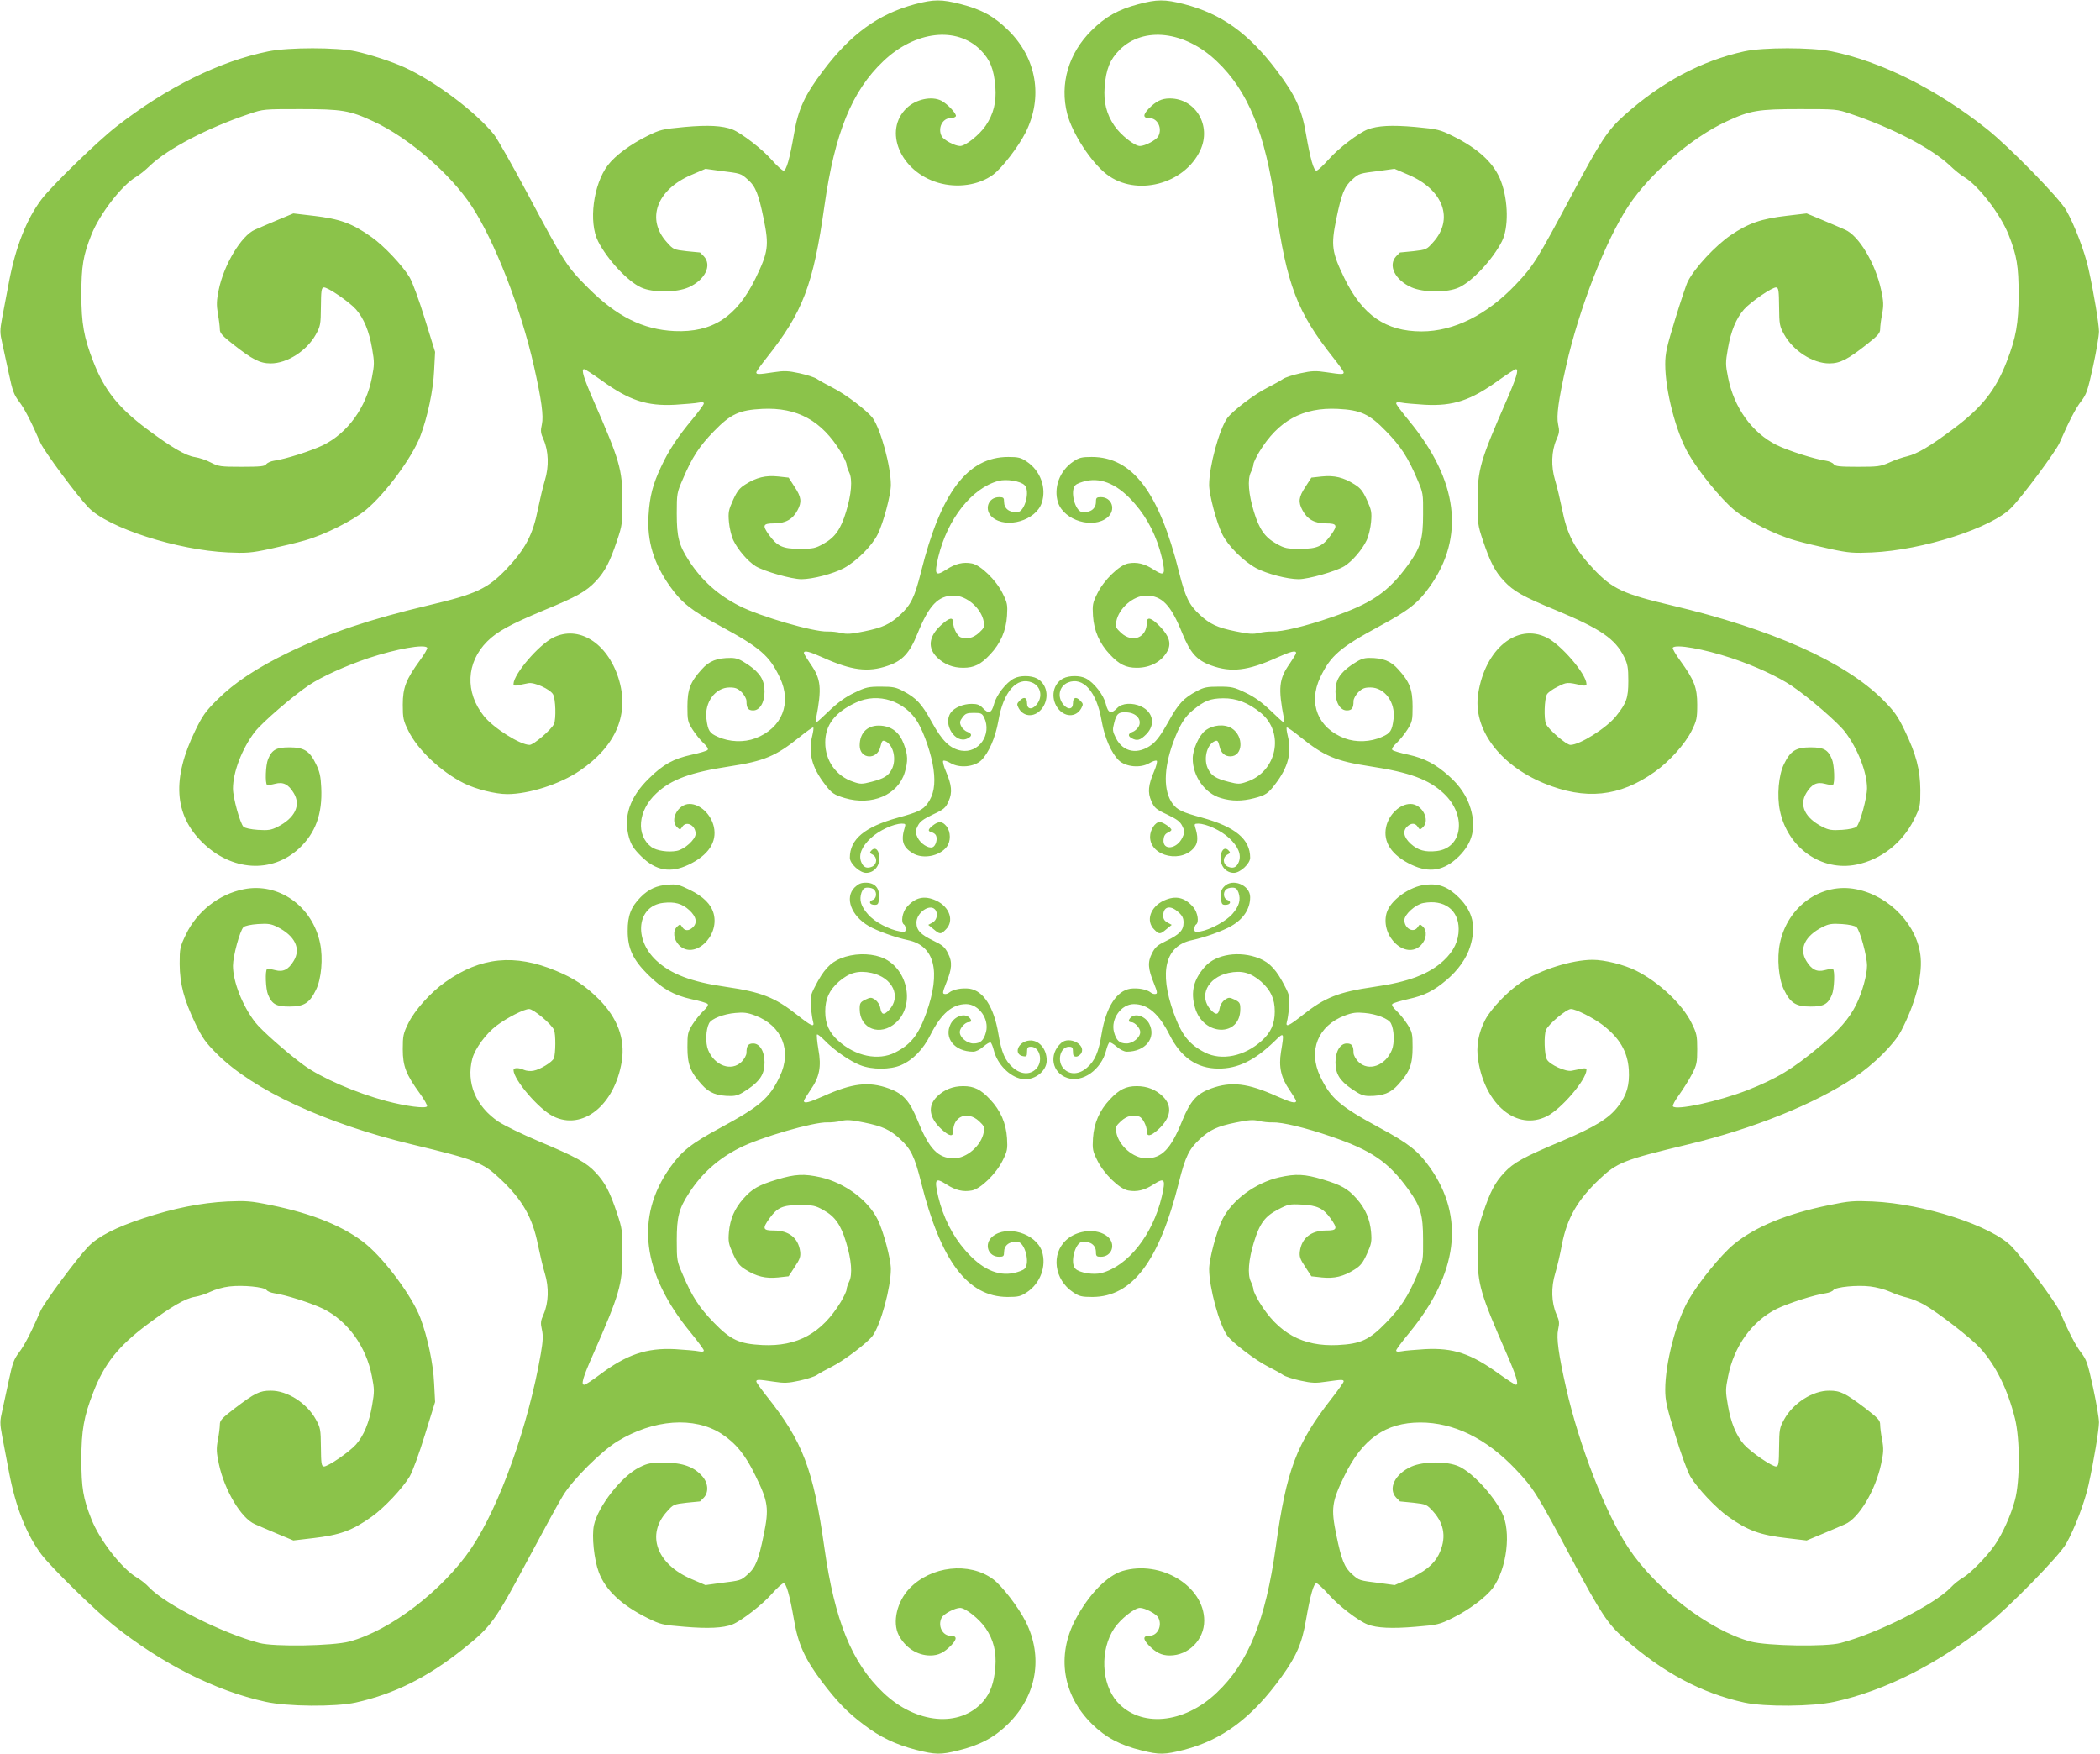 <?xml version="1.0" standalone="no"?>
<!DOCTYPE svg PUBLIC "-//W3C//DTD SVG 20010904//EN"
 "http://www.w3.org/TR/2001/REC-SVG-20010904/DTD/svg10.dtd">
<svg version="1.0" xmlns="http://www.w3.org/2000/svg"
 width="1280pt" height="1069pt" viewBox="0 0 1280 1069"
 preserveAspectRatio="xMidYMid meet">
<g transform="translate(0,1069) scale(0.1,-0.1)"
fill="#8bc34a" stroke="none">
<path d="M5575 10664 c-221 -60 -389 -181 -557 -404 -113 -149 -153 -236 -178
-385 -27 -155 -47 -225 -64 -225 -8 0 -40 29 -72 65 -57 66 -185 164 -240 186
-61 23 -146 28 -291 15 -137 -13 -149 -16 -228 -55 -103 -51 -195 -119 -240
-178 -89 -117 -119 -348 -59 -465 56 -110 180 -243 261 -280 71 -33 217 -32
291 1 100 45 143 134 92 189 -12 12 -22 22 -23 23 -1 0 -38 4 -82 8 -78 9 -81
10 -120 54 -128 140 -63 320 147 410 l88 38 87 -12 c129 -16 129 -16 169 -52
49 -42 67 -86 99 -242 33 -162 28 -201 -50 -362 -115 -235 -263 -331 -494
-321 -192 9 -352 89 -526 263 -130 130 -144 151 -367 570 -94 176 -187 340
-207 365 -112 139 -360 325 -547 410 -77 35 -206 77 -296 97 -116 25 -407 25
-532 0 -297 -60 -619 -219 -926 -458 -115 -89 -394 -361 -457 -444 -92 -122
-158 -291 -198 -502 -14 -76 -33 -176 -42 -221 -14 -77 -14 -90 1 -155 9 -40
27 -125 41 -189 21 -100 30 -124 61 -165 33 -43 72 -118 131 -253 24 -53 224
-323 292 -393 121 -125 541 -260 851 -274 111 -5 141 -3 253 21 69 15 166 38
214 52 121 34 294 121 374 187 118 98 282 320 331 449 44 116 79 281 84 398
l6 115 -62 200 c-35 114 -75 223 -93 254 -43 72 -156 192 -231 245 -119 85
-194 112 -359 131 l-119 14 -96 -40 c-54 -23 -116 -49 -138 -59 -83 -36 -190
-214 -221 -368 -13 -64 -14 -89 -5 -145 7 -37 12 -80 12 -95 0 -22 15 -39 80
-90 118 -93 164 -117 230 -117 101 0 220 77 275 176 28 51 30 61 31 169 1 98
3 115 17 118 22 4 155 -87 197 -134 48 -55 80 -133 98 -238 15 -85 14 -99 -1
-177 -35 -183 -148 -338 -297 -412 -73 -35 -228 -85 -300 -95 -19 -3 -40 -12
-47 -21 -9 -13 -34 -16 -150 -16 -129 0 -141 2 -188 26 -27 15 -71 29 -96 33
-57 8 -145 60 -295 172 -173 130 -258 236 -325 409 -58 148 -73 234 -73 410 0
173 11 239 61 364 50 126 184 300 271 352 21 12 60 43 87 70 110 104 351 230
605 315 84 29 89 29 310 29 254 0 302 -8 446 -75 214 -99 466 -316 598 -515
139 -209 302 -628 380 -975 47 -208 60 -306 49 -356 -9 -40 -8 -53 10 -93 31
-70 34 -165 8 -249 -12 -39 -30 -117 -42 -174 -31 -157 -76 -243 -193 -367
-114 -119 -184 -152 -473 -220 -358 -85 -606 -168 -853 -287 -194 -94 -332
-185 -436 -289 -70 -69 -90 -97 -133 -186 -144 -294 -130 -514 42 -683 179
-176 423 -191 589 -38 101 94 144 211 136 372 -3 69 -10 98 -32 143 -39 81
-73 102 -162 102 -80 0 -106 -14 -130 -72 -15 -35 -19 -149 -6 -157 4 -2 26 1
49 7 49 13 81 -3 113 -56 46 -75 8 -153 -99 -207 -38 -19 -56 -22 -119 -18
-44 3 -79 11 -88 19 -21 22 -64 177 -64 233 0 100 56 245 133 345 45 58 233
220 330 285 82 54 224 118 363 165 169 56 343 87 358 63 3 -5 -17 -39 -44 -76
-85 -117 -105 -167 -105 -271 0 -82 3 -96 34 -159 56 -115 199 -250 339 -320
72 -36 191 -66 264 -66 132 0 322 61 441 142 224 152 306 349 236 567 -69 214
-243 322 -397 245 -88 -44 -241 -222 -242 -283 0 -10 8 -12 30 -7 17 3 44 9
60 12 36 8 134 -37 151 -68 16 -29 19 -148 6 -180 -15 -34 -124 -128 -149
-128 -58 0 -220 103 -278 175 -117 146 -109 327 20 456 60 60 141 104 344 189
204 84 260 116 319 179 55 59 84 115 128 246 32 95 33 107 33 245 -1 190 -16
242 -177 610 -59 135 -76 190 -57 190 6 0 52 -30 103 -66 172 -125 279 -160
452 -151 61 4 125 9 143 13 22 4 32 3 32 -5 0 -7 -31 -49 -68 -94 -91 -109
-147 -193 -192 -291 -51 -107 -70 -181 -77 -297 -10 -157 32 -294 131 -433 71
-100 129 -146 305 -241 244 -132 301 -181 364 -314 75 -157 14 -309 -149 -371
-70 -26 -157 -23 -228 9 -51 22 -61 37 -70 109 -13 101 54 192 141 192 36 0
50 -6 74 -29 16 -17 29 -40 29 -54 0 -43 10 -57 41 -57 40 0 69 48 69 115 0
70 -26 112 -99 163 -51 34 -71 42 -107 42 -84 0 -131 -18 -177 -70 -70 -77
-87 -123 -87 -227 0 -82 2 -93 31 -139 17 -27 47 -64 66 -82 24 -22 32 -37 26
-43 -6 -6 -50 -19 -97 -29 -112 -25 -173 -58 -261 -145 -117 -114 -157 -234
-121 -360 14 -46 29 -69 74 -114 89 -88 178 -104 288 -52 121 57 176 139 155
232 -17 76 -84 139 -148 139 -71 0 -123 -99 -75 -143 16 -15 19 -15 30 3 25
40 82 10 82 -42 0 -34 -67 -95 -115 -104 -53 -10 -123 1 -154 23 -96 72 -83
223 29 327 91 86 210 129 447 165 210 32 282 62 427 179 43 35 80 61 83 58 3
-3 0 -25 -6 -50 -26 -103 -3 -192 76 -295 42 -56 56 -65 122 -85 166 -49 325
19 366 157 20 68 19 106 -6 172 -26 70 -71 106 -137 112 -81 7 -132 -40 -132
-121 0 -84 107 -90 126 -8 10 40 13 43 35 32 46 -25 64 -111 35 -168 -21 -41
-47 -57 -124 -77 -58 -15 -68 -15 -111 0 -104 34 -171 128 -171 239 0 107 58
184 187 244 136 64 300 10 378 -122 40 -69 83 -196 95 -284 13 -94 1 -158 -37
-210 -29 -39 -57 -52 -181 -86 -202 -56 -292 -131 -292 -244 0 -36 61 -92 99
-92 46 0 81 38 81 88 0 49 -23 73 -47 50 -14 -15 -13 -17 6 -27 30 -16 28 -58
-3 -73 -32 -14 -54 -5 -67 29 -17 44 4 94 59 145 49 46 139 88 189 88 22 0 24
-3 18 -22 -25 -80 -13 -121 48 -158 61 -38 163 -19 207 38 26 33 26 92 -1 126
-25 31 -47 33 -83 5 -31 -25 -33 -35 -6 -42 11 -3 23 -12 26 -21 9 -23 -3 -63
-22 -70 -25 -9 -73 22 -91 59 -15 32 -16 38 0 69 13 28 32 42 92 71 69 32 79
41 97 82 24 53 19 99 -17 183 -13 30 -20 59 -16 63 5 4 25 -2 45 -14 54 -32
144 -24 187 17 45 44 86 137 104 239 30 179 113 273 206 235 54 -23 67 -88 26
-136 -28 -32 -57 -27 -57 10 0 35 -18 42 -43 17 -20 -20 -21 -23 -7 -49 33
-57 104 -54 145 5 43 63 26 146 -35 178 -37 19 -103 19 -139 0 -48 -24 -108
-101 -122 -156 -15 -56 -33 -63 -69 -24 -18 19 -33 25 -68 25 -51 0 -106 -23
-127 -54 -50 -70 28 -191 100 -158 32 15 32 30 0 42 -14 5 -30 21 -37 35 -10
22 -8 30 9 53 17 23 27 27 69 27 44 0 50 -3 63 -29 48 -102 -33 -219 -140
-201 -68 12 -116 58 -180 175 -61 111 -93 145 -174 188 -43 23 -62 27 -135 27
-77 0 -92 -3 -162 -37 -55 -26 -99 -58 -159 -115 -82 -78 -82 -78 -75 -43 36
187 31 241 -35 335 -21 31 -39 60 -39 65 0 18 32 10 119 -29 171 -77 272 -90
391 -49 91 30 135 78 183 198 70 172 125 230 221 230 78 0 167 -77 182 -158 6
-32 3 -39 -29 -69 -36 -32 -73 -41 -112 -27 -20 8 -45 56 -45 89 0 36 -23 32
-75 -16 -75 -69 -82 -139 -22 -197 43 -41 95 -62 158 -62 66 0 107 20 164 81
64 68 97 145 103 236 4 67 2 79 -27 137 -39 80 -134 172 -187 182 -53 10 -100
-1 -155 -37 -69 -44 -75 -33 -50 76 56 232 205 421 367 464 48 13 135 -1 159
-26 35 -34 2 -161 -42 -164 -51 -4 -83 21 -83 63 0 24 -4 28 -30 28 -68 0 -94
-78 -41 -123 86 -72 266 -19 301 89 30 91 -9 196 -92 251 -35 24 -52 28 -112
28 -248 0 -411 -215 -532 -700 -39 -156 -62 -202 -127 -262 -62 -57 -106 -78
-219 -101 -77 -16 -106 -18 -140 -10 -24 6 -62 10 -85 9 -83 -3 -409 91 -536
156 -129 65 -230 155 -308 276 -61 94 -74 144 -74 287 0 122 1 127 37 210 56
132 100 200 190 292 102 105 154 129 295 136 213 10 362 -72 478 -263 19 -32
35 -66 35 -75 0 -9 7 -31 16 -49 21 -43 14 -133 -19 -240 -32 -106 -67 -156
-137 -195 -50 -28 -63 -31 -146 -31 -103 0 -136 15 -187 85 -42 59 -37 70 32
70 68 0 113 25 142 80 27 50 24 80 -18 143 l-36 56 -64 7 c-76 8 -133 -6 -199
-48 -37 -23 -51 -41 -76 -96 -27 -60 -30 -74 -25 -133 3 -36 15 -87 27 -112
27 -57 88 -128 136 -158 51 -31 219 -79 279 -79 68 0 194 33 258 67 79 43 172
136 207 207 35 71 80 240 80 301 0 113 -61 336 -110 406 -33 45 -165 146 -245
186 -38 20 -81 43 -95 53 -14 10 -62 25 -107 35 -69 15 -93 16 -158 6 -93 -14
-105 -14 -105 -1 0 6 28 45 62 88 221 278 285 444 353 926 63 445 167 701 359
883 194 185 446 214 592 69 59 -60 82 -116 91 -226 7 -92 -11 -165 -59 -236
-38 -56 -123 -124 -156 -124 -31 0 -99 36 -112 59 -26 49 4 111 54 111 14 0
28 5 32 11 8 13 -50 75 -88 95 -58 30 -154 10 -211 -44 -145 -138 -40 -388
192 -456 116 -34 247 -15 334 49 54 40 154 170 198 257 108 215 68 453 -105
623 -86 85 -162 127 -290 160 -117 30 -164 30 -281 -1z"/>
<path d="M6937 10664 c-121 -32 -199 -76 -283 -159 -141 -139 -196 -327 -149
-509 31 -120 147 -297 241 -369 179 -137 473 -61 570 147 70 150 -28 316 -186
316 -50 0 -84 -17 -129 -63 -36 -38 -34 -57 5 -57 50 0 80 -62 54 -111 -13
-23 -81 -59 -112 -59 -33 0 -118 68 -156 124 -48 71 -66 144 -59 236 9 110 32
166 91 226 146 145 398 116 592 -69 192 -182 296 -438 359 -883 68 -482 132
-648 353 -926 34 -43 62 -82 62 -88 0 -13 -12 -13 -105 1 -65 10 -89 9 -158
-6 -45 -10 -93 -25 -107 -35 -14 -10 -56 -33 -95 -53 -80 -40 -212 -141 -245
-186 -49 -70 -110 -293 -110 -406 0 -61 45 -230 80 -301 35 -71 128 -164 207
-207 64 -34 190 -67 258 -67 60 0 228 48 279 79 48 30 109 101 136 158 12 25
24 76 27 112 5 59 2 73 -25 133 -25 55 -39 73 -76 96 -66 42 -123 56 -199 48
l-64 -7 -36 -56 c-42 -63 -45 -93 -18 -143 29 -55 74 -80 142 -80 69 0 74 -11
32 -70 -51 -70 -84 -85 -187 -85 -83 0 -96 3 -146 31 -70 39 -105 89 -137 195
-33 107 -40 197 -19 240 9 18 16 40 16 49 0 9 16 43 35 75 116 191 265 273
478 263 141 -7 193 -31 295 -136 90 -92 134 -160 190 -292 36 -84 37 -87 36
-215 0 -152 -16 -204 -91 -307 -121 -167 -224 -237 -470 -321 -156 -54 -300
-88 -356 -86 -23 1 -61 -3 -85 -9 -34 -8 -63 -6 -140 10 -113 23 -157 44 -219
101 -65 60 -88 106 -127 262 -121 485 -284 700 -532 700 -60 0 -77 -4 -112
-28 -83 -55 -122 -160 -93 -250 37 -110 215 -163 302 -90 53 45 27 123 -41
123 -26 0 -30 -4 -30 -28 0 -42 -32 -67 -83 -63 -44 3 -77 130 -42 164 8 9 38
20 66 26 98 21 198 -25 296 -139 78 -89 134 -201 164 -325 25 -109 19 -120
-50 -76 -55 36 -102 47 -155 37 -53 -10 -148 -102 -187 -182 -29 -58 -31 -70
-27 -137 6 -91 39 -168 103 -236 57 -61 98 -81 164 -81 84 0 154 39 188 104
23 45 9 90 -46 147 -53 55 -81 63 -81 24 0 -92 -87 -126 -157 -62 -32 30 -35
37 -29 69 15 81 104 158 182 158 96 0 151 -57 220 -229 50 -122 88 -165 177
-197 122 -44 223 -32 398 47 87 39 119 47 119 29 0 -5 -18 -34 -39 -65 -66
-94 -71 -148 -35 -335 7 -35 7 -35 -75 43 -60 57 -104 89 -159 115 -70 34 -85
37 -162 37 -73 0 -92 -4 -135 -27 -81 -43 -113 -77 -174 -188 -41 -74 -70
-114 -99 -137 -85 -65 -176 -49 -220 38 -21 42 -22 51 -11 92 14 58 27 69 80
65 55 -4 89 -43 71 -83 -7 -14 -23 -30 -37 -35 -30 -11 -32 -26 -6 -40 32 -17
51 -12 87 24 58 58 44 135 -30 170 -53 25 -118 21 -146 -9 -37 -39 -56 -33
-70 25 -13 54 -72 130 -121 155 -36 19 -102 19 -139 0 -61 -32 -78 -115 -35
-178 41 -59 112 -62 145 -5 14 26 13 29 -7 49 -25 25 -43 18 -43 -17 0 -37
-29 -42 -57 -10 -41 48 -28 113 26 136 93 38 176 -56 206 -235 18 -102 59
-195 104 -239 43 -41 133 -49 187 -17 20 12 40 18 45 14 4 -4 -3 -33 -16 -63
-36 -84 -41 -130 -17 -183 18 -41 28 -50 97 -82 60 -29 79 -43 92 -71 16 -31
15 -37 0 -69 -34 -72 -122 -81 -115 -12 2 22 10 35 26 42 12 5 22 13 22 17 0
12 -52 48 -71 48 -28 0 -59 -48 -59 -90 0 -124 204 -165 276 -56 16 25 16 61
-1 114 -6 19 -4 22 18 22 50 0 140 -42 189 -88 55 -51 76 -101 59 -145 -13
-34 -35 -43 -67 -29 -31 15 -33 57 -3 73 19 10 20 12 6 27 -24 23 -47 -1 -47
-50 0 -50 35 -88 81 -88 38 0 99 56 99 92 0 113 -90 188 -292 244 -124 34
-152 47 -181 86 -56 76 -55 211 3 371 39 106 71 159 123 200 68 56 104 70 182
71 81 1 154 -27 230 -89 147 -121 98 -359 -86 -420 -43 -15 -53 -15 -111 0
-77 20 -103 36 -124 77 -29 57 -11 143 35 168 22 11 25 8 35 -32 8 -37 32 -58
65 -58 78 0 84 123 9 171 -45 28 -115 22 -162 -14 -38 -30 -76 -114 -76 -171
0 -107 74 -212 171 -240 66 -20 129 -20 203 -1 70 18 86 29 129 86 79 103 102
192 76 295 -6 25 -9 47 -6 50 3 3 40 -23 83 -58 145 -117 217 -147 427 -179
237 -36 356 -79 447 -165 141 -132 116 -333 -43 -351 -69 -8 -114 4 -158 44
-44 40 -51 79 -21 106 25 23 49 21 64 -3 11 -18 14 -18 30 -3 48 44 -4 143
-75 143 -64 0 -131 -63 -148 -139 -21 -93 34 -175 155 -232 110 -52 199 -36
288 51 84 84 106 174 72 291 -21 73 -65 140 -133 200 -81 72 -147 107 -246
129 -48 10 -92 23 -98 29 -6 6 2 21 26 43 19 18 49 55 66 82 29 46 31 57 31
139 0 104 -17 150 -87 227 -46 52 -93 70 -177 70 -36 0 -56 -8 -107 -42 -73
-51 -99 -93 -99 -163 0 -67 29 -115 69 -115 31 0 41 14 41 57 0 14 13 37 29
54 24 23 38 29 74 29 87 0 154 -91 141 -192 -9 -72 -19 -87 -70 -109 -71 -32
-158 -35 -228 -9 -163 62 -224 213 -149 371 63 133 120 182 364 314 176 95
234 141 304 240 216 304 172 648 -127 1011 -43 52 -78 99 -78 105 0 8 11 9 33
5 17 -4 82 -9 142 -13 173 -9 280 26 452 151 51 36 97 66 103 66 19 0 2 -55
-57 -190 -161 -368 -176 -420 -177 -610 0 -138 1 -150 33 -245 44 -131 73
-187 128 -246 59 -63 115 -95 319 -179 271 -113 360 -174 414 -285 21 -43 25
-64 25 -145 0 -104 -11 -135 -75 -215 -58 -72 -220 -175 -278 -175 -25 0 -134
94 -149 128 -13 32 -10 151 6 180 6 11 36 33 66 47 55 28 57 28 148 8 19 -4
27 -1 27 8 -1 61 -154 239 -242 283 -181 90 -375 -68 -418 -341 -34 -213 128
-434 401 -547 252 -104 460 -83 674 69 90 63 187 172 226 251 31 63 34 77 34
159 0 104 -18 150 -104 269 -28 38 -48 73 -45 78 15 24 189 -7 358 -63 144
-48 281 -112 367 -169 104 -70 281 -223 325 -281 77 -101 134 -246 134 -343 0
-58 -42 -213 -64 -235 -9 -8 -44 -16 -88 -19 -63 -4 -81 -1 -119 18 -107 54
-145 132 -99 207 32 53 64 69 113 56 23 -6 45 -9 49 -7 13 8 9 122 -6 157 -24
58 -50 72 -130 72 -89 0 -123 -21 -162 -102 -33 -66 -44 -193 -25 -284 47
-227 254 -372 466 -329 150 30 281 133 351 274 38 77 39 83 39 180 -1 124 -25
218 -96 365 -43 89 -63 116 -132 186 -234 233 -679 431 -1287 575 -296 70
-361 100 -476 221 -117 124 -162 210 -193 367 -12 57 -30 135 -42 174 -26 84
-23 179 8 249 18 40 19 53 10 93 -11 50 2 148 49 356 78 347 241 766 380 975
132 199 384 416 598 515 144 67 192 75 446 75 221 0 226 0 310 -29 254 -85
495 -211 605 -315 28 -27 66 -58 87 -70 87 -52 221 -226 271 -352 50 -126 61
-191 61 -364 0 -176 -16 -264 -73 -410 -67 -173 -152 -280 -325 -409 -143
-107 -220 -152 -281 -167 -28 -6 -77 -23 -109 -38 -54 -24 -70 -26 -193 -26
-112 0 -137 3 -146 16 -7 9 -28 18 -47 21 -72 10 -227 60 -300 95 -151 75
-261 228 -297 412 -16 78 -16 92 -1 177 18 105 50 183 98 238 42 47 175 138
197 134 14 -3 16 -20 17 -118 1 -108 3 -118 31 -169 55 -99 174 -176 275 -176
66 0 112 24 230 117 67 53 80 68 80 92 0 16 5 57 12 92 10 54 9 76 -6 146 -34
161 -136 332 -220 368 -22 10 -84 36 -138 59 l-96 40 -119 -14 c-157 -18 -235
-45 -343 -118 -94 -64 -220 -199 -262 -282 -9 -16 -43 -119 -77 -229 -52 -170
-61 -209 -61 -276 0 -161 65 -412 141 -545 61 -107 198 -275 278 -342 80 -66
252 -153 374 -187 48 -14 145 -37 214 -52 112 -24 142 -26 253 -21 310 14 731
149 851 274 69 71 269 341 292 393 58 133 98 210 131 253 34 44 41 65 74 215
20 92 36 187 36 212 -1 47 -31 233 -64 381 -23 105 -86 270 -137 359 -44 76
-347 386 -483 494 -303 241 -645 412 -946 473 -125 25 -416 25 -532 0 -263
-58 -505 -187 -733 -391 -100 -90 -143 -155 -317 -481 -211 -396 -236 -437
-342 -548 -176 -186 -378 -287 -575 -287 -218 0 -360 98 -470 323 -78 161 -83
200 -50 362 32 156 50 200 99 242 40 36 40 36 169 52 l87 12 86 -37 c212 -91
277 -270 149 -411 -39 -44 -42 -45 -120 -54 -44 -4 -81 -8 -82 -8 -1 -1 -11
-11 -23 -23 -51 -55 -8 -144 92 -189 74 -33 220 -34 291 -1 81 37 205 170 261
280 42 82 40 247 -5 367 -40 108 -136 198 -294 276 -79 39 -91 42 -228 55
-145 13 -230 8 -291 -15 -56 -22 -178 -115 -237 -182 -34 -38 -67 -69 -75 -69
-17 0 -37 70 -64 225 -25 149 -65 236 -178 385 -171 227 -337 346 -565 405
-117 30 -165 30 -280 -1z"/>
<path d="M5209 5281 c-62 -62 -21 -173 86 -235 51 -30 163 -70 239 -86 163
-34 203 -191 111 -447 -47 -131 -93 -189 -189 -238 -103 -52 -242 -23 -347 72
-55 50 -79 102 -79 178 0 77 24 129 83 182 64 55 118 70 199 53 129 -28 184
-144 107 -226 -31 -33 -46 -30 -53 11 -4 22 -17 41 -32 52 -23 15 -28 15 -60
0 -30 -15 -34 -21 -34 -57 0 -122 126 -169 221 -83 123 111 68 344 -94 400
-73 25 -167 22 -242 -8 -66 -27 -107 -72 -159 -175 -26 -50 -28 -63 -23 -123
3 -36 9 -76 13 -88 10 -37 -10 -28 -97 41 -135 107 -219 140 -434 171 -211 30
-336 78 -425 161 -141 132 -116 333 43 351 69 8 114 -4 158 -44 44 -40 51 -79
21 -106 -25 -23 -49 -21 -64 3 -11 18 -14 18 -30 3 -29 -26 -23 -79 11 -114
91 -91 248 52 211 192 -16 58 -62 104 -145 145 -65 32 -81 36 -132 32 -70 -5
-119 -27 -167 -75 -60 -60 -81 -115 -80 -208 0 -106 32 -174 123 -265 86 -85
157 -126 266 -150 48 -10 92 -23 98 -29 6 -6 -2 -21 -26 -43 -19 -18 -49 -55
-66 -82 -29 -46 -31 -57 -31 -139 0 -104 17 -150 87 -227 46 -52 93 -70 177
-70 36 0 56 8 107 43 73 50 99 92 99 162 0 67 -29 115 -69 115 -31 0 -41 -14
-41 -57 0 -14 -13 -37 -29 -54 -62 -62 -166 -25 -205 72 -17 42 -14 124 6 162
14 28 89 57 160 63 50 5 75 2 122 -16 163 -62 224 -214 149 -371 -63 -133
-120 -182 -364 -314 -176 -95 -234 -141 -304 -240 -216 -304 -172 -648 128
-1011 42 -52 77 -99 77 -105 0 -8 -11 -9 -32 -5 -18 4 -82 9 -143 13 -174 9
-296 -33 -460 -156 -44 -33 -86 -61 -94 -61 -21 0 -9 43 55 187 162 369 177
423 178 613 0 138 -1 150 -33 245 -44 132 -73 187 -129 247 -57 62 -120 96
-348 192 -100 42 -210 96 -245 119 -139 93 -199 238 -160 385 17 62 84 153
148 201 65 49 168 101 198 101 27 0 137 -92 152 -128 11 -27 10 -143 -1 -172
-9 -23 -84 -69 -124 -76 -18 -4 -45 -1 -58 5 -33 15 -64 14 -64 -1 1 -60 155
-239 242 -282 179 -89 375 68 418 336 21 136 -25 262 -140 378 -81 81 -152
128 -261 173 -252 105 -460 84 -674 -68 -90 -63 -187 -172 -226 -251 -31 -63
-34 -77 -34 -159 0 -104 20 -154 105 -271 27 -37 46 -72 43 -77 -9 -15 -127 0
-248 32 -184 49 -399 142 -505 220 -101 74 -260 214 -296 262 -77 101 -134
246 -134 343 0 58 42 213 64 235 9 8 44 16 88 19 63 4 81 1 119 -18 107 -54
145 -132 99 -207 -32 -53 -64 -69 -113 -56 -23 6 -45 9 -49 7 -13 -8 -9 -122
6 -157 24 -58 50 -72 130 -72 89 0 123 21 162 102 33 66 44 193 25 284 -47
227 -254 372 -466 329 -151 -30 -285 -136 -352 -276 -36 -75 -38 -84 -38 -179
1 -123 26 -217 96 -364 43 -89 63 -116 132 -185 221 -220 660 -424 1187 -551
395 -95 433 -110 542 -213 133 -126 194 -233 227 -400 12 -57 30 -135 42 -174
26 -84 23 -179 -8 -249 -18 -40 -19 -53 -10 -93 8 -36 7 -68 -7 -149 -76 -437
-251 -927 -423 -1183 -173 -256 -493 -502 -743 -569 -101 -27 -460 -33 -549
-9 -227 60 -571 234 -671 338 -19 21 -53 48 -76 61 -91 54 -226 226 -277 356
-50 125 -61 191 -61 364 0 176 15 262 73 410 67 173 151 279 327 411 145 109
236 162 293 170 25 4 68 18 94 31 27 13 78 28 115 32 81 10 213 -3 227 -22 6
-8 26 -16 45 -19 72 -10 227 -60 300 -95 149 -74 262 -229 297 -412 15 -78 16
-92 1 -177 -18 -105 -50 -183 -98 -238 -42 -47 -175 -138 -197 -134 -14 3 -16
20 -17 118 -1 108 -3 118 -31 169 -55 100 -175 176 -275 175 -67 0 -96 -14
-217 -106 -81 -62 -93 -75 -93 -101 0 -16 -5 -58 -12 -93 -10 -54 -9 -76 6
-146 34 -161 136 -332 220 -368 22 -10 84 -36 138 -59 l96 -40 119 14 c165 19
240 46 359 131 75 53 188 173 231 245 18 31 58 140 93 254 l62 200 -6 115 c-5
117 -40 282 -84 398 -49 129 -213 351 -330 448 -130 107 -325 187 -582 239
-121 25 -149 27 -265 22 -158 -8 -326 -41 -510 -102 -168 -55 -277 -111 -337
-173 -67 -69 -268 -340 -291 -392 -59 -135 -98 -210 -131 -253 -31 -41 -40
-65 -61 -165 -14 -64 -32 -149 -41 -189 -15 -65 -15 -78 -1 -155 9 -45 28
-145 42 -221 40 -211 106 -380 198 -502 57 -76 325 -339 437 -429 294 -235
621 -401 927 -468 134 -30 427 -32 551 -5 234 52 437 153 653 325 173 138 195
168 397 547 94 176 190 352 214 390 59 97 233 270 331 330 220 135 469 153
635 46 86 -56 147 -130 207 -256 78 -159 83 -199 50 -360 -32 -156 -50 -200
-99 -242 -40 -36 -40 -36 -169 -52 l-87 -12 -86 37 c-212 91 -277 270 -149
411 39 44 42 45 120 54 44 4 81 8 82 8 1 1 11 11 23 23 31 33 27 90 -10 131
-50 57 -119 82 -230 82 -84 0 -102 -3 -152 -28 -109 -53 -254 -239 -278 -354
-14 -66 1 -209 30 -286 41 -109 138 -200 297 -279 79 -39 90 -42 225 -53 143
-12 236 -8 292 14 55 22 183 121 240 186 32 36 64 65 72 65 17 0 37 -70 64
-225 25 -146 65 -235 170 -375 91 -120 154 -186 255 -262 100 -76 192 -120
318 -153 118 -30 150 -31 258 -4 131 32 220 79 304 162 175 173 215 410 106
625 -44 87 -144 217 -198 257 -145 107 -378 81 -510 -57 -76 -80 -105 -206
-65 -284 39 -76 113 -124 192 -124 50 0 84 17 129 63 36 38 34 57 -5 57 -50 0
-80 62 -54 111 13 23 81 59 112 59 33 0 118 -68 156 -124 48 -71 66 -144 59
-236 -8 -98 -30 -159 -76 -212 -141 -159 -407 -136 -607 55 -192 182 -296 438
-359 883 -68 482 -132 648 -353 926 -34 43 -62 82 -62 88 0 13 12 13 105 -1
65 -10 89 -9 158 6 45 10 93 25 107 35 14 10 54 32 90 50 76 38 219 147 250
190 49 69 110 293 110 405 0 61 -45 230 -80 301 -58 119 -202 225 -347 258
-102 23 -156 20 -266 -13 -113 -34 -152 -56 -206 -117 -54 -61 -81 -125 -88
-203 -5 -59 -2 -73 25 -133 25 -55 39 -73 76 -96 66 -42 123 -56 199 -48 l64
7 37 57 c32 48 37 63 33 95 -11 81 -68 127 -159 127 -69 0 -73 11 -28 74 49
67 80 81 185 81 82 0 95 -3 145 -31 70 -39 105 -89 137 -195 33 -107 40 -197
19 -240 -9 -18 -16 -40 -16 -49 0 -9 -16 -43 -35 -75 -116 -191 -265 -273
-478 -263 -141 7 -193 31 -295 136 -90 92 -134 160 -190 292 -36 83 -37 88
-37 210 0 143 13 193 74 287 78 121 179 211 308 276 127 65 453 159 536 156
23 -1 61 3 85 9 34 8 63 6 140 -10 113 -23 157 -44 219 -101 65 -60 88 -106
127 -262 120 -481 284 -699 527 -700 66 0 81 4 117 28 83 54 122 160 93 250
-37 110 -215 163 -302 90 -53 -45 -27 -123 41 -123 26 0 30 4 30 28 0 42 32
67 83 63 44 -3 77 -130 42 -164 -8 -9 -38 -20 -66 -26 -98 -21 -198 25 -296
139 -78 89 -134 201 -164 325 -25 109 -19 120 50 76 55 -36 102 -47 155 -37
53 10 148 102 187 182 29 58 31 70 27 137 -6 91 -39 168 -103 236 -57 61 -98
81 -164 81 -63 0 -115 -21 -158 -62 -61 -59 -51 -131 28 -203 47 -42 69 -45
69 -10 0 92 87 126 157 62 32 -30 35 -37 29 -69 -15 -81 -104 -158 -182 -158
-96 0 -151 57 -220 229 -50 122 -88 165 -177 197 -122 44 -223 32 -398 -47
-87 -39 -119 -47 -119 -29 0 5 18 34 39 65 56 80 69 142 49 251 -8 47 -11 87
-8 89 4 2 24 -14 46 -36 55 -58 156 -128 217 -151 72 -29 185 -28 249 0 73 32
135 96 179 184 65 129 133 188 218 188 77 0 142 -91 121 -170 -14 -52 -34 -70
-76 -70 -40 0 -84 37 -84 70 0 23 33 60 55 60 18 0 19 12 3 28 -29 29 -89 8
-113 -38 -44 -86 23 -170 137 -170 16 0 42 13 62 31 20 17 39 28 44 25 5 -3
14 -25 20 -49 21 -83 95 -159 169 -173 73 -14 153 45 153 112 0 72 -48 127
-106 122 -70 -6 -100 -87 -35 -96 18 -3 21 2 21 27 0 26 4 31 24 31 55 0 76
-91 31 -135 -37 -38 -94 -34 -141 8 -48 42 -70 92 -89 208 -27 161 -91 260
-175 273 -46 6 -101 -4 -125 -24 -8 -7 -21 -10 -29 -8 -12 2 -10 13 10 63 37
90 40 131 12 185 -19 38 -34 50 -88 76 -80 39 -104 64 -104 111 0 59 78 115
112 81 22 -22 14 -66 -14 -81 l-26 -14 32 -26 c39 -33 45 -33 75 -2 53 52 23
138 -59 176 -72 33 -128 20 -180 -41 -27 -32 -36 -93 -16 -105 6 -3 10 -16 10
-27 0 -18 -4 -20 -35 -15 -65 11 -155 58 -194 104 -44 49 -55 88 -40 133 9 23
17 30 38 30 15 0 32 -5 39 -12 19 -19 14 -56 -9 -63 -27 -9 -19 -30 12 -30 21
0 24 5 27 44 4 58 -25 91 -81 91 -29 0 -45 -7 -68 -29z"/>
<path d="M7461 5286 c-17 -18 -22 -33 -19 -67 3 -39 6 -44 27 -44 31 0 39 21
12 30 -23 7 -28 44 -9 63 7 7 24 12 39 12 21 0 29 -7 38 -30 15 -44 4 -83 -36
-129 -37 -44 -136 -98 -196 -108 -33 -5 -37 -3 -37 15 0 11 5 24 10 27 20 12
11 73 -16 105 -52 61 -108 74 -180 41 -82 -38 -112 -124 -59 -176 30 -31 36
-31 75 2 l32 26 -26 14 c-18 10 -26 22 -26 41 0 57 42 68 92 23 25 -22 32 -37
32 -64 0 -47 -24 -72 -104 -111 -54 -26 -69 -38 -88 -76 -28 -54 -25 -95 12
-185 20 -50 22 -61 10 -63 -8 -2 -21 1 -29 8 -24 20 -79 30 -125 24 -84 -13
-148 -112 -175 -273 -19 -116 -41 -166 -89 -208 -47 -42 -104 -46 -141 -8 -45
44 -24 135 31 135 20 0 24 -5 24 -30 0 -23 4 -30 20 -30 10 0 24 10 31 21 28
54 -75 106 -123 62 -77 -69 -57 -182 38 -213 92 -31 206 50 236 167 6 24 15
46 20 49 5 3 24 -8 44 -25 20 -18 46 -31 62 -31 114 0 181 84 137 170 -24 46
-84 67 -113 38 -16 -16 -15 -28 3 -28 22 0 55 -37 55 -60 0 -33 -44 -70 -84
-70 -42 0 -62 18 -76 70 -21 79 44 170 121 170 85 0 153 -59 218 -188 69 -137
166 -204 296 -205 119 -1 222 49 343 166 60 59 60 57 40 -64 -15 -92 0 -158
53 -234 21 -31 39 -60 39 -65 0 -18 -32 -10 -119 29 -175 79 -276 91 -398 47
-89 -32 -127 -75 -177 -197 -69 -172 -124 -229 -220 -229 -78 0 -167 77 -182
158 -6 32 -3 39 29 69 36 32 73 41 112 27 20 -8 45 -56 45 -89 0 -35 22 -32
69 10 79 72 89 144 28 203 -43 41 -95 62 -158 62 -66 0 -107 -20 -164 -81 -64
-68 -97 -145 -103 -236 -4 -67 -2 -79 27 -137 39 -80 134 -172 187 -182 53
-10 100 1 155 37 69 44 75 33 50 -76 -55 -231 -205 -421 -367 -464 -48 -13
-135 1 -159 26 -35 34 -2 161 42 164 51 4 83 -21 83 -63 0 -24 4 -28 30 -28
68 0 94 78 41 123 -62 52 -183 42 -251 -20 -95 -85 -75 -243 42 -320 36 -24
51 -28 117 -28 243 1 407 219 527 700 39 156 62 202 127 262 62 57 106 78 219
101 77 16 106 18 140 10 24 -6 62 -10 85 -9 56 2 200 -32 356 -86 246 -84 349
-154 470 -321 75 -103 91 -155 91 -307 1 -128 0 -131 -36 -215 -56 -132 -100
-200 -190 -292 -102 -105 -154 -129 -295 -136 -213 -10 -362 72 -478 263 -19
32 -35 66 -35 75 0 9 -7 31 -16 49 -21 43 -14 133 19 240 35 114 67 158 147
199 61 32 70 34 145 30 94 -5 130 -22 175 -84 45 -63 41 -74 -27 -74 -92 0
-149 -46 -160 -127 -4 -32 1 -47 33 -95 l37 -57 64 -7 c76 -8 133 6 199 48 37
23 51 41 76 96 27 60 30 74 25 133 -7 78 -34 142 -88 203 -54 61 -93 83 -206
117 -110 33 -164 36 -266 13 -145 -33 -289 -139 -347 -258 -35 -71 -80 -240
-80 -301 0 -112 61 -336 110 -405 31 -43 174 -152 250 -190 36 -18 76 -40 90
-50 14 -10 62 -25 107 -35 69 -15 93 -16 158 -6 93 13 105 14 105 1 0 -5 -33
-52 -73 -103 -215 -275 -276 -436 -341 -907 -62 -445 -167 -705 -360 -887
-200 -191 -466 -214 -607 -55 -97 111 -105 317 -17 448 38 56 123 124 156 124
31 0 99 -36 112 -59 26 -49 -4 -111 -54 -111 -39 0 -41 -19 -5 -57 45 -46 79
-63 129 -63 115 0 210 96 210 212 0 211 -265 372 -498 303 -95 -29 -205 -142
-287 -296 -116 -220 -78 -460 100 -636 84 -83 173 -130 304 -162 108 -27 140
-26 258 4 235 61 415 196 595 446 90 125 124 203 148 344 27 155 47 225 64
225 8 0 41 -31 75 -69 59 -67 180 -160 237 -182 56 -22 149 -26 292 -14 135
11 146 14 225 53 101 50 204 127 246 183 86 118 114 346 55 461 -56 110 -180
243 -261 280 -71 33 -217 32 -291 -1 -100 -45 -143 -134 -92 -189 12 -12 22
-22 23 -23 1 0 38 -4 82 -8 78 -9 81 -10 121 -54 70 -78 81 -166 33 -263 -31
-61 -88 -106 -188 -150 l-80 -35 -88 12 c-129 16 -129 16 -169 52 -49 42 -67
86 -99 242 -33 162 -28 201 50 361 109 224 251 324 462 324 204 0 402 -97 579
-283 110 -115 133 -152 346 -552 176 -330 218 -393 319 -482 238 -209 469
-332 731 -390 124 -27 417 -25 551 5 305 67 629 230 927 468 136 108 439 418
483 494 51 89 114 254 137 359 33 148 63 334 64 381 0 25 -16 120 -36 212 -33
150 -40 171 -74 215 -33 43 -72 118 -131 253 -23 52 -224 323 -291 392 -123
127 -535 261 -847 275 -116 5 -144 3 -265 -22 -257 -52 -452 -132 -582 -239
-79 -65 -216 -234 -277 -341 -76 -133 -141 -384 -141 -545 0 -67 9 -106 61
-276 35 -115 74 -222 92 -253 43 -72 156 -192 231 -245 119 -85 194 -112 359
-131 l119 -14 96 40 c54 23 116 49 138 59 84 36 186 207 220 368 15 70 16 92
6 146 -7 35 -12 77 -12 93 0 26 -12 39 -92 101 -122 92 -151 106 -218 106
-100 1 -220 -75 -275 -175 -28 -51 -30 -61 -31 -169 -1 -98 -3 -115 -17 -118
-22 -4 -155 87 -197 134 -48 55 -80 133 -98 238 -15 85 -15 99 1 177 36 184
146 337 297 412 73 35 228 85 300 95 19 3 39 11 45 19 14 19 145 32 225 22 35
-4 89 -18 120 -32 30 -14 77 -30 105 -36 27 -7 73 -26 102 -42 88 -50 286
-204 341 -264 97 -106 169 -252 214 -432 31 -126 31 -382 -1 -498 -24 -90 -75
-203 -121 -270 -48 -70 -148 -173 -194 -200 -23 -13 -57 -40 -76 -61 -100
-104 -444 -278 -671 -338 -89 -24 -448 -18 -549 9 -249 67 -576 317 -744 570
-139 209 -302 628 -380 975 -47 208 -60 306 -49 356 9 40 8 53 -10 93 -31 71
-34 165 -7 252 12 40 30 117 40 172 31 162 95 273 228 399 109 103 147 118
542 213 396 95 770 246 1010 406 119 79 245 204 287 284 85 162 130 330 120
448 -16 194 -187 376 -392 417 -212 43 -419 -102 -466 -329 -19 -91 -8 -218
25 -284 39 -81 73 -102 162 -102 80 0 106 14 130 72 15 35 19 149 6 157 -4 2
-26 -1 -49 -7 -49 -13 -81 3 -113 56 -46 75 -8 153 99 207 38 19 56 22 119 18
44 -3 79 -11 88 -19 22 -22 64 -177 64 -235 0 -58 -30 -164 -67 -239 -43 -85
-104 -155 -219 -251 -169 -141 -262 -197 -444 -269 -175 -68 -436 -125 -453
-98 -4 6 14 38 39 72 24 34 59 89 77 124 29 56 32 70 32 152 0 82 -3 96 -34
159 -56 115 -199 250 -339 320 -72 36 -191 66 -264 66 -128 0 -320 -61 -437
-138 -80 -53 -181 -158 -218 -227 -42 -80 -57 -164 -43 -248 43 -273 237 -431
418 -341 88 44 241 222 242 283 0 10 -8 12 -30 7 -16 -3 -44 -9 -60 -12 -36
-8 -134 37 -151 68 -16 29 -19 148 -6 180 15 36 125 128 152 128 30 0 133 -52
192 -96 105 -80 154 -164 161 -275 5 -93 -12 -153 -66 -223 -54 -72 -142 -126
-346 -212 -228 -96 -291 -130 -348 -192 -56 -60 -85 -115 -129 -247 -32 -95
-33 -107 -33 -245 1 -190 16 -242 177 -610 59 -135 76 -190 57 -190 -6 0 -52
30 -103 66 -172 125 -279 160 -452 151 -60 -4 -125 -9 -142 -13 -22 -4 -33 -3
-33 5 0 6 35 53 78 105 299 363 343 707 127 1011 -70 99 -128 145 -304 240
-244 132 -301 181 -364 314 -75 158 -14 309 149 371 47 18 72 21 122 16 71 -6
146 -35 160 -63 20 -38 23 -120 6 -162 -39 -97 -143 -134 -205 -72 -16 17 -29
40 -29 54 0 43 -10 57 -41 57 -40 0 -69 -48 -69 -115 0 -70 26 -112 99 -162
51 -35 71 -43 107 -43 84 0 131 18 177 70 70 77 87 123 87 227 0 82 -2 93 -31
139 -17 27 -47 64 -66 82 -24 22 -32 37 -26 43 6 6 50 19 98 30 96 21 153 49
232 116 70 59 122 132 144 204 38 122 17 213 -69 299 -65 64 -120 86 -200 78
-101 -10 -220 -96 -241 -175 -38 -142 118 -286 210 -194 34 35 40 88 11 114
-16 15 -19 15 -30 -3 -25 -40 -82 -10 -82 42 0 34 67 95 115 104 128 24 216
-42 216 -159 0 -71 -29 -133 -91 -191 -89 -83 -214 -131 -425 -161 -215 -31
-299 -64 -434 -171 -87 -69 -107 -78 -97 -41 4 12 10 52 13 88 5 60 3 73 -23
123 -52 103 -93 148 -159 175 -119 47 -261 26 -329 -49 -71 -79 -90 -156 -62
-252 50 -174 276 -181 276 -8 0 36 -4 42 -34 57 -32 15 -37 15 -60 0 -15 -11
-28 -30 -32 -52 -7 -41 -22 -44 -53 -11 -77 82 -22 198 107 226 81 17 135 2
199 -53 59 -53 83 -105 83 -182 0 -76 -24 -128 -79 -178 -105 -95 -244 -124
-347 -72 -97 50 -142 107 -190 241 -91 253 -51 410 112 444 76 16 188 56 239
86 75 43 115 105 115 176 0 74 -109 118 -159 64z"/>
</g>
</svg>
